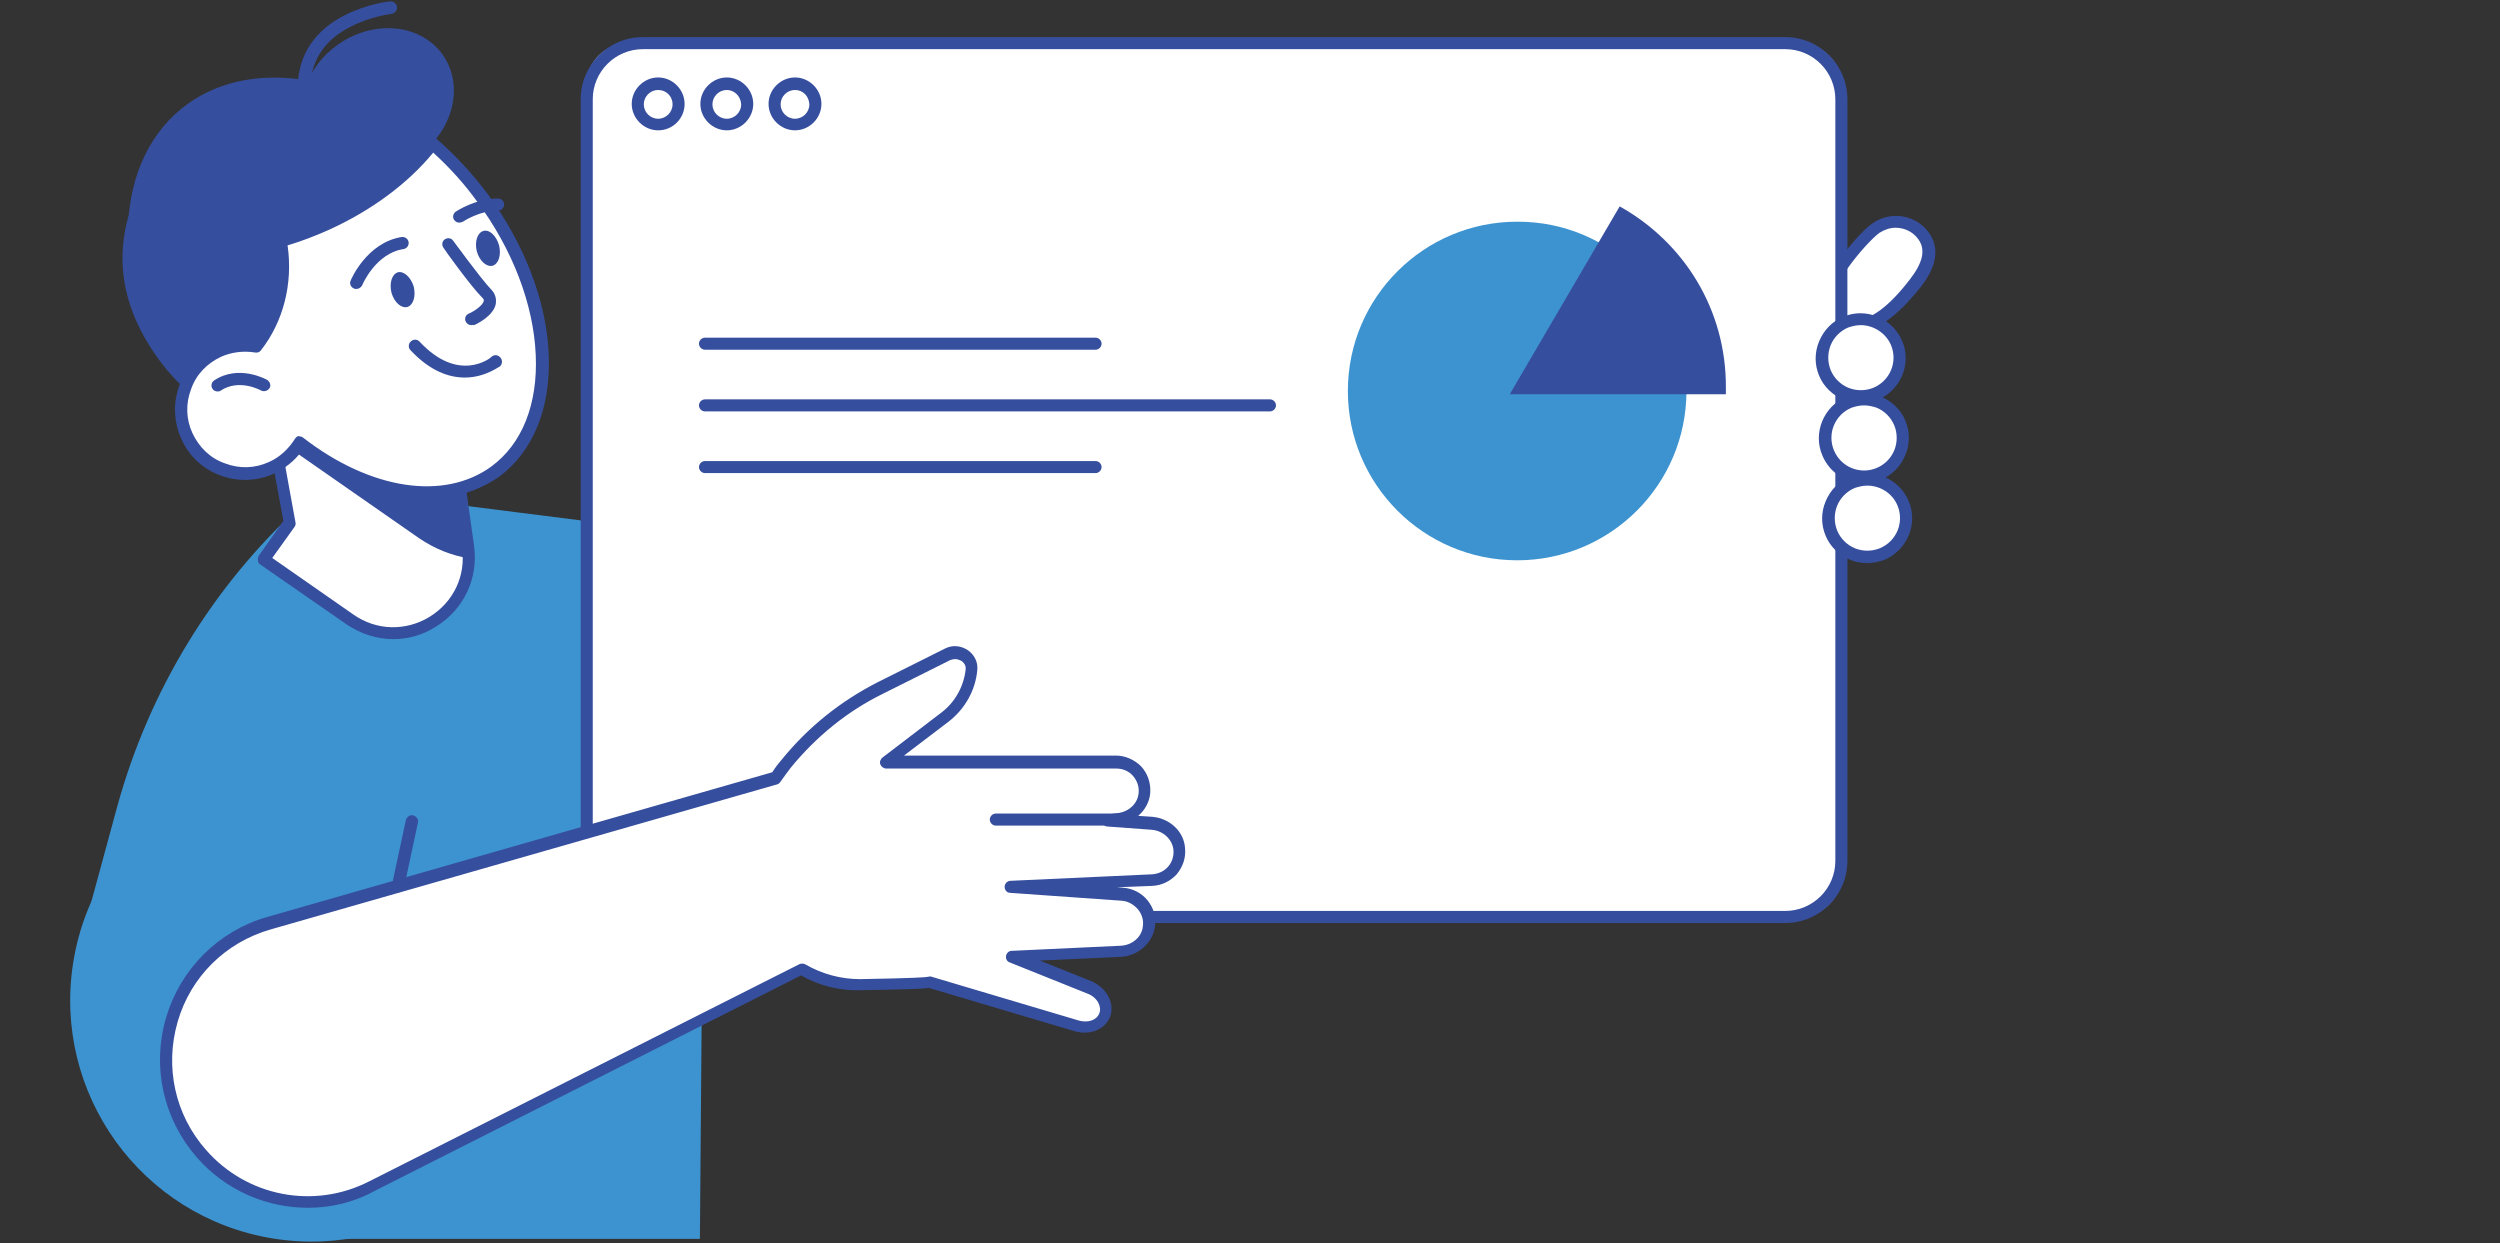 <?xml version="1.0" encoding="utf-8"?>
<!-- Generator: Adobe Illustrator 25.4.1, SVG Export Plug-In . SVG Version: 6.00 Build 0)  -->
<svg version="1.1" id="Layer_1" xmlns="http://www.w3.org/2000/svg" xmlns:xlink="http://www.w3.org/1999/xlink" x="0px" y="0px"
	 viewBox="0 0 539 268" style="enable-background:new 0 0 539 268;" xml:space="preserve">
<rect x="0" y="0" width="539" height="268" fill="#333333" stroke="none"/>
<style type="text/css">
	.st0{fill:#FFFFFF;}
	.st1{fill:#364E9E;}
	.st2{fill:#3D93D0;}
</style>
<desc>Created with Sketch.</desc>
<path class="st0" d="M414.7,50.9c2.3,3.3,0.7,7-1.8,10.2c-11,14.1-16.7,8.8-19,5.5c-2.3-3.3,7.3-15.2,10.6-17.5
	C407.8,46.8,412.4,47.6,414.7,50.9z"/>
<path class="st1" d="M400.1,71.7c-0.1,0-0.1,0-0.2,0c-2.7-0.1-5.1-1.5-7.1-4.3c-1.4-2-0.3-5.6,3.2-10.6c2.5-3.6,5.8-7.4,7.8-8.7
	c3.9-2.7,9.3-1.8,12.1,2.1c2.3,3.3,1.7,7.3-1.9,11.8C408.9,68.4,404.2,71.7,400.1,71.7z M408.7,49.1c-1.2,0-2.4,0.4-3.5,1.1
	c-1.4,1-4.6,4.4-7.1,8c-3.1,4.5-3.6,7-3.2,7.6c1.5,2.1,3.1,3.2,5,3.2c3.3,0.1,7.4-2.9,11.9-8.8c2.8-3.6,3.4-6.4,1.8-8.6
	C412.5,50,410.6,49.1,408.7,49.1z"/>
<ellipse transform="matrix(0.16 -0.987 0.987 0.16 -156.514 247.501)" class="st2" cx="67.2" cy="215.7" rx="52" ry="52"/>
<path class="st2" d="M83.9,107.1l4.2,0.4l64,8.1l-1.2,151.5H69l-50.2-69.4l6.5-23.9c6.9-25,20.6-47.5,39.7-64.9l5.4-4.9L83.9,107.1z
	"/>
<path class="st0" d="M387.8,197.7H135.6c-5.1,0-9.2-4.1-9.2-9.2V18.5c0-5.1,4.1-9.2,9.2-9.2h252.2c5.1,0,9.2,4.1,9.2,9.2v170.1
	C397,193.6,392.9,197.7,387.8,197.7z"/>
<path class="st1" d="M384.9,199H138.6c-7.4,0-13.4-6-13.4-13.4V21.4c0-7.4,6-13.4,13.4-13.4h246.3c7.4,0,13.4,6,13.4,13.4v164.2
	C398.3,193,392.3,199,384.9,199z M138.6,10.6c-5.9,0-10.8,4.8-10.8,10.8v164.2c0,5.9,4.8,10.8,10.8,10.8h246.3
	c5.9,0,10.8-4.8,10.8-10.8V21.4c0-5.9-4.8-10.8-10.8-10.8H138.6z"/>
<g>
	<path class="st1" d="M141.9,28.1c-3.1,0-5.7-2.6-5.7-5.7s2.6-5.7,5.7-5.7c3.1,0,5.7,2.6,5.7,5.7S145.1,28.1,141.9,28.1z
		 M141.9,19.4c-1.7,0-3.1,1.4-3.1,3.1c0,1.7,1.4,3.1,3.1,3.1c1.7,0,3.1-1.4,3.1-3.1C145,20.7,143.6,19.4,141.9,19.4z"/>
</g>
<g>
	<path class="st1" d="M156.7,28.1c-3.1,0-5.7-2.6-5.7-5.7s2.6-5.7,5.7-5.7c3.1,0,5.7,2.6,5.7,5.7S159.8,28.1,156.7,28.1z
		 M156.7,19.4c-1.7,0-3.1,1.4-3.1,3.1c0,1.7,1.4,3.1,3.1,3.1c1.7,0,3.1-1.4,3.1-3.1C159.7,20.7,158.3,19.4,156.7,19.4z"/>
</g>
<g>
	<path class="st1" d="M171.4,28.1c-3.1,0-5.7-2.6-5.7-5.7s2.6-5.7,5.7-5.7c3.1,0,5.7,2.6,5.7,5.7S174.5,28.1,171.4,28.1z
		 M171.4,19.4c-1.7,0-3.1,1.4-3.1,3.1c0,1.7,1.4,3.1,3.1,3.1c1.7,0,3.1-1.4,3.1-3.1C174.4,20.7,173.1,19.4,171.4,19.4z"/>
</g>
<path class="st0" d="M59.2,94.2l3.3,18.5l-5.6,7.9l18.6,12.9c11.7,8.1,27.5-1.6,25.5-15.7l-1.9-13.6L59.2,94.2z"/>
<path class="st1" d="M84.8,137.8c-3.5,0-7-1.1-10.1-3.2l-18.6-12.9c-0.3-0.2-0.5-0.5-0.5-0.9s0-0.7,0.2-1l5.3-7.5l-3.3-17.9
	c-0.1-0.4,0.1-0.9,0.4-1.2c0.3-0.3,0.8-0.4,1.2-0.3l39.9,10c0.5,0.1,0.9,0.6,1,1.1l1.9,13.6c1,7.1-2.2,13.8-8.2,17.5
	C91.2,136.9,88,137.8,84.8,137.8z M58.7,120.3l17.5,12.2c5,3.5,11.3,3.6,16.4,0.5c5.2-3.2,7.9-8.9,7-14.9l-1.8-12.7l-37.1-9.3
	l3,16.5c0.1,0.4,0,0.7-0.2,1L58.7,120.3z"/>
<path class="st1" d="M101,117.8c0.1,0.9,0.2,1.7,0.2,2.6c-3.7-0.6-7.4-2-10.9-4.4L61,95.6l0.6-0.9l37.5,9.4L101,117.8z"/>
<path class="st1" d="M35.4,31.7c8.9-11.8,25.8-16.4,30.5-13c1.2-3.4,3.4-6.5,6.7-8.9c7.7-5.6,17.8-4.8,22.7,1.8
	c4.2,5.7,3.1,13.8-2.3,19.5c4,3.3,7.7,7.3,11,11.8c13.3,18-15,40.8-20.5,44.8c-14.9,10.9-36.8,6.5-48.9-9.7S24.7,46,35.4,31.7z"/>
<path class="st1" d="M37.9,36.7c5.1-1.4,9.8-1.2,13.6,0.8c10.7,5.7,15,29.5-1,41.8c-1,0.8-2.4,1-3.2,2
	C36.5,66.6,33.4,49.6,37.9,36.7z"/>
<path class="st1" d="M93.6,30.5c-5,6.8-13.1,13.3-23.3,17.9C53.3,56,36,55.9,27.6,48.9c0.4-11,4.7-20.7,13-26.6
	C54.7,12.3,76.3,16.2,93.6,30.5z"/>
<path class="st0" d="M47.1,75.7c2.6-1.2,5.4-1.5,8.1-1c5.4-6.8,6.8-15.5,5.4-22.8c3.2-0.9,6.5-2.1,9.8-3.6
	c9.9-4.5,17.9-10.8,23-17.4c3.8,3.3,7.5,7.2,10.8,11.7c16.1,21.9,17.2,48.3,2.6,59c-10.9,8-27.6,5-42.1-6.2
	c-1.4,2.3-3.5,4.3-6.1,5.5c-6.9,3.1-15.1,0-18.2-6.9C37.1,87,40.2,78.9,47.1,75.7z"/>
<path class="st1" d="M92.1,107.5c-8.5,0-18.1-3.5-27.1-10.2c-1.5,2.1-3.6,3.7-5.9,4.8c-3.7,1.7-7.8,1.8-11.6,0.4
	c-3.8-1.4-6.8-4.2-8.4-7.9c-1.7-3.7-1.8-7.8-0.4-11.6c1.4-3.8,4.2-6.8,7.9-8.4l0,0c2.5-1.1,5.3-1.6,8-1.2c4.4-5.9,6.1-13.5,4.7-21.2
	c-0.1-0.7,0.3-1.3,0.9-1.5c3.2-0.9,6.4-2.1,9.6-3.5c9.4-4.2,17.4-10.3,22.5-17c0.2-0.3,0.6-0.5,0.9-0.5c0.4,0,0.7,0.1,1,0.3
	c4,3.5,7.7,7.5,11,11.9c7.9,10.8,12.6,23,13.1,34.4c0.5,11.6-3.3,21-10.7,26.5C103.1,105.9,97.8,107.5,92.1,107.5z M64.6,94.1
	c0.3,0,0.6,0.1,0.8,0.3c14.5,11.2,30.3,13.6,40.5,6.2c6.7-4.9,10.1-13.5,9.6-24.2c-0.5-10.9-5-22.6-12.6-32.9
	c-2.8-3.9-6-7.4-9.5-10.6c-5.4,6.6-13.3,12.5-22.6,16.7c-2.9,1.3-5.8,2.4-8.8,3.3c1.2,8.2-0.9,16.5-5.8,22.7
	C56,75.9,55.5,76.1,55,76c-2.5-0.4-5-0.1-7.3,0.9l0,0c-3,1.4-5.4,3.8-6.5,7c-1.2,3.1-1.1,6.5,0.3,9.5c1.4,3,3.8,5.4,7,6.5
	c3.1,1.2,6.5,1.1,9.5-0.3c2.3-1,4.2-2.8,5.6-5c0.2-0.3,0.5-0.6,0.9-0.6C64.5,94.1,64.6,94.1,64.6,94.1z M47.1,75.7L47.1,75.7
	L47.1,75.7z"/>
<g>
	<path class="st1" d="M65.5,19.6C65.5,19.6,65.5,19.6,65.5,19.6c-0.8,0-1.4-0.6-1.3-1.4c0.3-6.6,3.8-11.8,10.3-15
		c4.8-2.4,9.4-2.9,9.6-2.9c0.7-0.1,1.4,0.5,1.5,1.2c0.1,0.7-0.5,1.4-1.2,1.5c0,0-4.4,0.5-8.7,2.7c-5.6,2.8-8.5,7.1-8.8,12.7
		C66.8,19,66.2,19.6,65.5,19.6z"/>
</g>
<path class="st1" d="M107.6,52.9c0.5,2.1-0.1,4-1.4,4.4c-1.3,0.3-2.8-1-3.4-3.1c-0.5-2.1,0.1-4,1.4-4.4
	C105.5,49.4,107,50.8,107.6,52.9z"/>
<g>
	<path class="st1" d="M99,48c-0.4,0-0.8-0.2-1.1-0.6c-0.4-0.6-0.2-1.4,0.4-1.8c0.2-0.1,4.2-2.8,9.1-2.8c0,0,0,0,0,0
		c0.7,0,1.3,0.6,1.3,1.3c0,0.7-0.6,1.3-1.3,1.3c-4.1,0-7.6,2.4-7.6,2.4C99.5,47.9,99.3,48,99,48z"/>
</g>
<path class="st1" d="M89.2,61.8c0.5,2.1-0.1,4-1.4,4.4c-1.3,0.3-2.8-1-3.4-3.1c-0.5-2.1,0.1-4,1.4-4.4
	C87.1,58.4,88.6,59.8,89.2,61.8z"/>
<g>
	<path class="st1" d="M76.8,62.3c-0.2,0-0.3,0-0.5-0.1c-0.7-0.3-1-1.1-0.7-1.7c0.1-0.3,3.5-8.2,11-9.4c0.7-0.1,1.4,0.4,1.5,1.1
		c0.1,0.7-0.4,1.4-1.1,1.5c-6,0.9-8.9,7.7-8.9,7.8C77.8,62,77.4,62.3,76.8,62.3z"/>
</g>
<g>
	<path class="st1" d="M101.6,70.1c-0.5,0-1-0.3-1.2-0.8c-0.3-0.7,0-1.4,0.7-1.7c1.2-0.5,3-1.8,3.2-2.7c0-0.1,0.1-0.4-0.4-0.8
		c-2.4-2.4-8.1-10.3-8.3-10.7c-0.4-0.6-0.3-1.4,0.3-1.8c0.6-0.4,1.4-0.3,1.8,0.3c0.1,0.1,5.9,8.1,8.1,10.4c1.2,1.2,1.2,2.4,1.1,3.2
		c-0.5,2.6-4,4.3-4.7,4.6C101.9,70,101.7,70.1,101.6,70.1z"/>
</g>
<g>
	<path class="st1" d="M100.2,81.4c-3.3,0-7.4-1.3-11.7-5.9C88,75,88,74.1,88.6,73.6c0.5-0.5,1.4-0.5,1.9,0.1
		c8.4,9,15.3,3.5,15.5,3.2c0.6-0.5,1.4-0.4,1.9,0.2c0.5,0.6,0.4,1.4-0.1,1.9C107.6,79,104.6,81.4,100.2,81.4z"/>
</g>
<g>
	<path class="st1" d="M46.9,84.4c-0.4,0-0.9-0.2-1.1-0.6c-0.4-0.6-0.2-1.4,0.4-1.8c5.3-3.5,11.2-0.2,11.4-0.1
		c0.6,0.4,0.9,1.2,0.5,1.8c-0.4,0.6-1.2,0.8-1.8,0.5c-0.2-0.1-4.7-2.6-8.7,0C47.4,84.4,47.1,84.4,46.9,84.4z"/>
</g>
<path class="st0" d="M248.3,177.6l-9.5-0.7l2.2-0.3c3-0.3,5.5-2.7,5.7-5.8c0.2-3.6-2.6-6.5-6.1-6.5H203h-12.1l12.7-9.7
	c3.2-2.5,5.3-6.2,5.7-10.2c0.3-2.7-2.6-4.5-5-3.3l-14.6,7.3c-7.8,3.9-14.7,9.4-20.2,16.2c-0.8,1-1.6,2.1-2.3,3.1L57.9,199.1
	c-21.6,6.2-29.4,32.7-14.6,49.6h0c9.2,10.5,24.3,13.4,36.8,7.1l92.7-46.8c3.7,2.2,8,3.4,12.5,3.4c7.9-0.1,14.8-0.3,15.1-0.5
	l31.6,9.4c2.6,0.8,5.2-0.2,6.1-2.2c0.9-2.2-0.6-5-3.4-6.1l-16.7-6.7l23.5-1.1c3-0.1,5.7-2.3,6.1-5.4c0.5-3.5-2.2-6.7-5.7-6.9
	l-24.1-1.7l30.5-1.4c3.4-0.2,6.1-3.1,5.9-6.7C254,180.1,251.4,177.8,248.3,177.6z"/>
<path class="st1" d="M66.4,260.4c-9,0-17.8-3.8-24-10.9c-7.2-8.3-9.7-19.5-6.6-30.1c3.1-10.5,11.3-18.7,21.8-21.7l108.9-31.2
	c0.7-1.1,1.4-2,2.1-2.8c5.7-7,12.6-12.5,20.6-16.6l14.6-7.3c1.6-0.8,3.4-0.6,4.9,0.4c1.4,1,2.2,2.6,2,4.3c-0.4,4.4-2.7,8.4-6.2,11.1
	l-9.6,7.3h45.7c2,0,4,0.9,5.4,2.3c1.4,1.5,2.1,3.5,2,5.6c-0.1,2-1.1,3.8-2.6,5.1l3,0.2c3.8,0.3,6.9,3.2,7.1,6.8
	c0.2,2.1-0.5,4-1.8,5.6c-1.4,1.5-3.2,2.4-5.3,2.5l-7.6,0.3l1.3,0.1c2,0.1,4,1.1,5.3,2.7c1.3,1.6,1.9,3.6,1.6,5.7
	c-0.5,3.5-3.6,6.3-7.4,6.5l-17.4,0.8l11,4.4c1.6,0.7,2.9,1.8,3.7,3.2c0.8,1.5,1,3.1,0.4,4.6c-1.1,2.7-4.4,4-7.7,3l-31.3-9.3
	c-1.3,0.2-4.7,0.3-15,0.5c-4.4,0.1-8.7-1-12.6-3.2l-92,46.5C76.2,259.3,71.2,260.4,66.4,260.4z M205.9,142.1c-0.3,0-0.7,0.1-1,0.2
	l-14.6,7.3c-7.7,3.8-14.3,9.2-19.8,15.9c-0.7,0.9-1.4,1.9-2.2,3c-0.2,0.3-0.4,0.5-0.7,0.6L58.3,200.4c-9.7,2.8-17.2,10.2-20,19.9
	c-2.8,9.7-0.6,20,6.1,27.6c8.8,10.1,23.3,12.9,35.2,6.8l92.7-46.8c0.4-0.2,0.9-0.2,1.3,0c3.6,2.1,7.7,3.2,11.8,3.2
	c11.8-0.2,14.2-0.4,14.7-0.5c0.3-0.1,0.6-0.1,0.8,0l31.6,9.4c2,0.6,3.9,0,4.5-1.5c0.3-0.7,0.2-1.5-0.2-2.3c-0.5-0.9-1.3-1.6-2.4-2
	l-16.7-6.7c-0.6-0.2-0.9-0.8-0.8-1.4c0.1-0.6,0.6-1.1,1.2-1.1l23.5-1.1c2.5-0.1,4.6-1.9,4.8-4.2c0.2-1.3-0.2-2.6-1.1-3.7
	c-0.9-1-2.1-1.7-3.4-1.8l-24.1-1.7c-0.7,0-1.2-0.6-1.2-1.3c0-0.7,0.6-1.3,1.3-1.3l30.5-1.4c1.3-0.1,2.5-0.6,3.4-1.6
	c0.9-1,1.3-2.3,1.2-3.6c-0.2-2.3-2.2-4.2-4.7-4.4l-9.5-0.7c-0.7,0-1.2-0.6-1.2-1.3c0-0.7,0.5-1.3,1.2-1.3l2.2-0.3
	c2.5-0.3,4.4-2.2,4.5-4.5c0.1-1.3-0.4-2.6-1.3-3.6c-0.9-1-2.2-1.5-3.5-1.5h-49.6c-0.6,0-1.1-0.4-1.3-0.9c-0.2-0.5,0-1.1,0.5-1.5
	l12.7-9.7c2.9-2.2,4.8-5.6,5.2-9.3c0.1-1-0.6-1.6-0.9-1.8C206.7,142.2,206.3,142.1,205.9,142.1z"/>
<g>
	<path class="st1" d="M241,178h-26.3c-0.7,0-1.3-0.6-1.3-1.3c0-0.7,0.6-1.3,1.3-1.3H241c0.7,0,1.3,0.6,1.3,1.3
		C242.3,177.4,241.7,178,241,178z"/>
</g>
<g>
	<path class="st1" d="M85.8,192.4c-0.1,0-0.2,0-0.3,0c-0.7-0.2-1.2-0.9-1-1.6l3-14c0.2-0.7,0.9-1.2,1.6-1c0.7,0.2,1.2,0.9,1,1.6
		l-3,14C86.9,192,86.4,192.4,85.8,192.4z"/>
</g>
<path class="st0" d="M410.3,108.5c1.8,4.3-0.2,9.2-4.5,10.9c-4.3,1.8-9.2-0.2-10.9-4.5c-1.8-4.3,0.2-9.2,4.5-10.9
	C403.6,102.2,408.5,104.2,410.3,108.5z"/>
<path class="st1" d="M402.6,121.4c-1.2,0-2.5-0.2-3.7-0.7c-2.4-1-4.3-2.8-5.3-5.2c-1-2.4-1-5,0-7.4c1-2.4,2.8-4.3,5.2-5.3
	c4.9-2.1,10.6,0.3,12.7,5.2v0c2.1,4.9-0.3,10.6-5.2,12.7C405.1,121.1,403.9,121.4,402.6,121.4z M402.6,104.7c-0.9,0-1.8,0.2-2.7,0.5
	c-1.7,0.7-3.1,2.1-3.8,3.8c-0.7,1.7-0.7,3.7,0,5.4c0.7,1.7,2.1,3.1,3.8,3.8c1.7,0.7,3.7,0.7,5.4,0c3.6-1.5,5.3-5.6,3.8-9.2
	C408,106.3,405.3,104.7,402.6,104.7z"/>
<path class="st0" d="M409.6,91.3c1.8,4.3-0.2,9.2-4.5,10.9c-4.3,1.8-9.2-0.2-10.9-4.5c-1.8-4.3,0.2-9.2,4.5-10.9
	C403,85,407.8,87,409.6,91.3z"/>
<path class="st1" d="M401.9,104.2c-3.8,0-7.4-2.2-9-6c-2.1-4.9,0.3-10.6,5.2-12.7c2.4-1,5-1,7.4,0c2.4,1,4.3,2.8,5.3,5.2l0,0
	c0,0,0,0,0,0c1,2.4,1,5,0,7.4c-1,2.4-2.8,4.3-5.2,5.3C404.4,103.9,403.2,104.2,401.9,104.2z M401.9,87.4c-0.9,0-1.8,0.2-2.7,0.5
	c-3.6,1.5-5.3,5.6-3.8,9.2c1.5,3.6,5.6,5.3,9.2,3.8c1.7-0.7,3.1-2.1,3.8-3.8c0.7-1.7,0.7-3.7,0-5.4c0,0,0,0,0,0
	c-0.7-1.7-2.1-3.1-3.8-3.8C403.7,87.6,402.8,87.4,401.9,87.4z"/>
<path class="st0" d="M408.9,74c1.8,4.3-0.2,9.2-4.5,10.9c-4.3,1.8-9.2-0.2-10.9-4.5c-1.8-4.3,0.2-9.2,4.5-10.9
	C402.2,67.7,407.1,69.7,408.9,74z"/>
<path class="st1" d="M401.2,86.9c-1.2,0-2.5-0.2-3.7-0.7c-2.4-1-4.3-2.8-5.3-5.2c-1-2.4-1-5,0-7.4c1-2.4,2.8-4.3,5.2-5.3
	c4.9-2.1,10.6,0.3,12.7,5.2c0,0,0,0,0,0c2.1,4.9-0.3,10.6-5.2,12.7C403.7,86.6,402.4,86.9,401.2,86.9z M401.2,70.1
	c-0.9,0-1.8,0.2-2.7,0.5c-1.7,0.7-3.1,2.1-3.8,3.8c-0.7,1.7-0.7,3.7,0,5.4c0.7,1.7,2.1,3.1,3.8,3.8c1.7,0.7,3.7,0.7,5.4,0
	c3.6-1.5,5.3-5.6,3.8-9.2C406.6,71.8,403.9,70.1,401.2,70.1z"/>
<path class="st2" d="M363.6,84.3c0,20.2-16.4,36.5-36.5,36.5c-20.2,0-36.5-16.4-36.5-36.5c0-20.2,16.4-36.5,36.5-36.5
	C347.3,47.7,363.6,64.1,363.6,84.3z"/>
<path class="st1" d="M349.2,44.5l-23.7,40.5h46.6c0,0,0-0.8,0-1.4C372.2,66.7,363,52.2,349.2,44.5z"/>
<g>
	<g>
		<path class="st1" d="M236.2,75.4H152c-0.7,0-1.3-0.6-1.3-1.3c0-0.7,0.6-1.3,1.3-1.3h84.2c0.7,0,1.3,0.6,1.3,1.3
			C237.5,74.8,236.9,75.4,236.2,75.4z"/>
	</g>
	<g>
		<path class="st1" d="M273.8,88.7H152c-0.7,0-1.3-0.6-1.3-1.3c0-0.7,0.6-1.3,1.3-1.3h121.8c0.7,0,1.3,0.6,1.3,1.3
			C275.1,88.1,274.5,88.7,273.8,88.7z"/>
	</g>
	<g>
		<path class="st1" d="M236.2,102H152c-0.7,0-1.3-0.6-1.3-1.3c0-0.7,0.6-1.3,1.3-1.3h84.2c0.7,0,1.3,0.6,1.3,1.3
			C237.5,101.4,236.9,102,236.2,102z"/>
	</g>
</g>
</svg>
